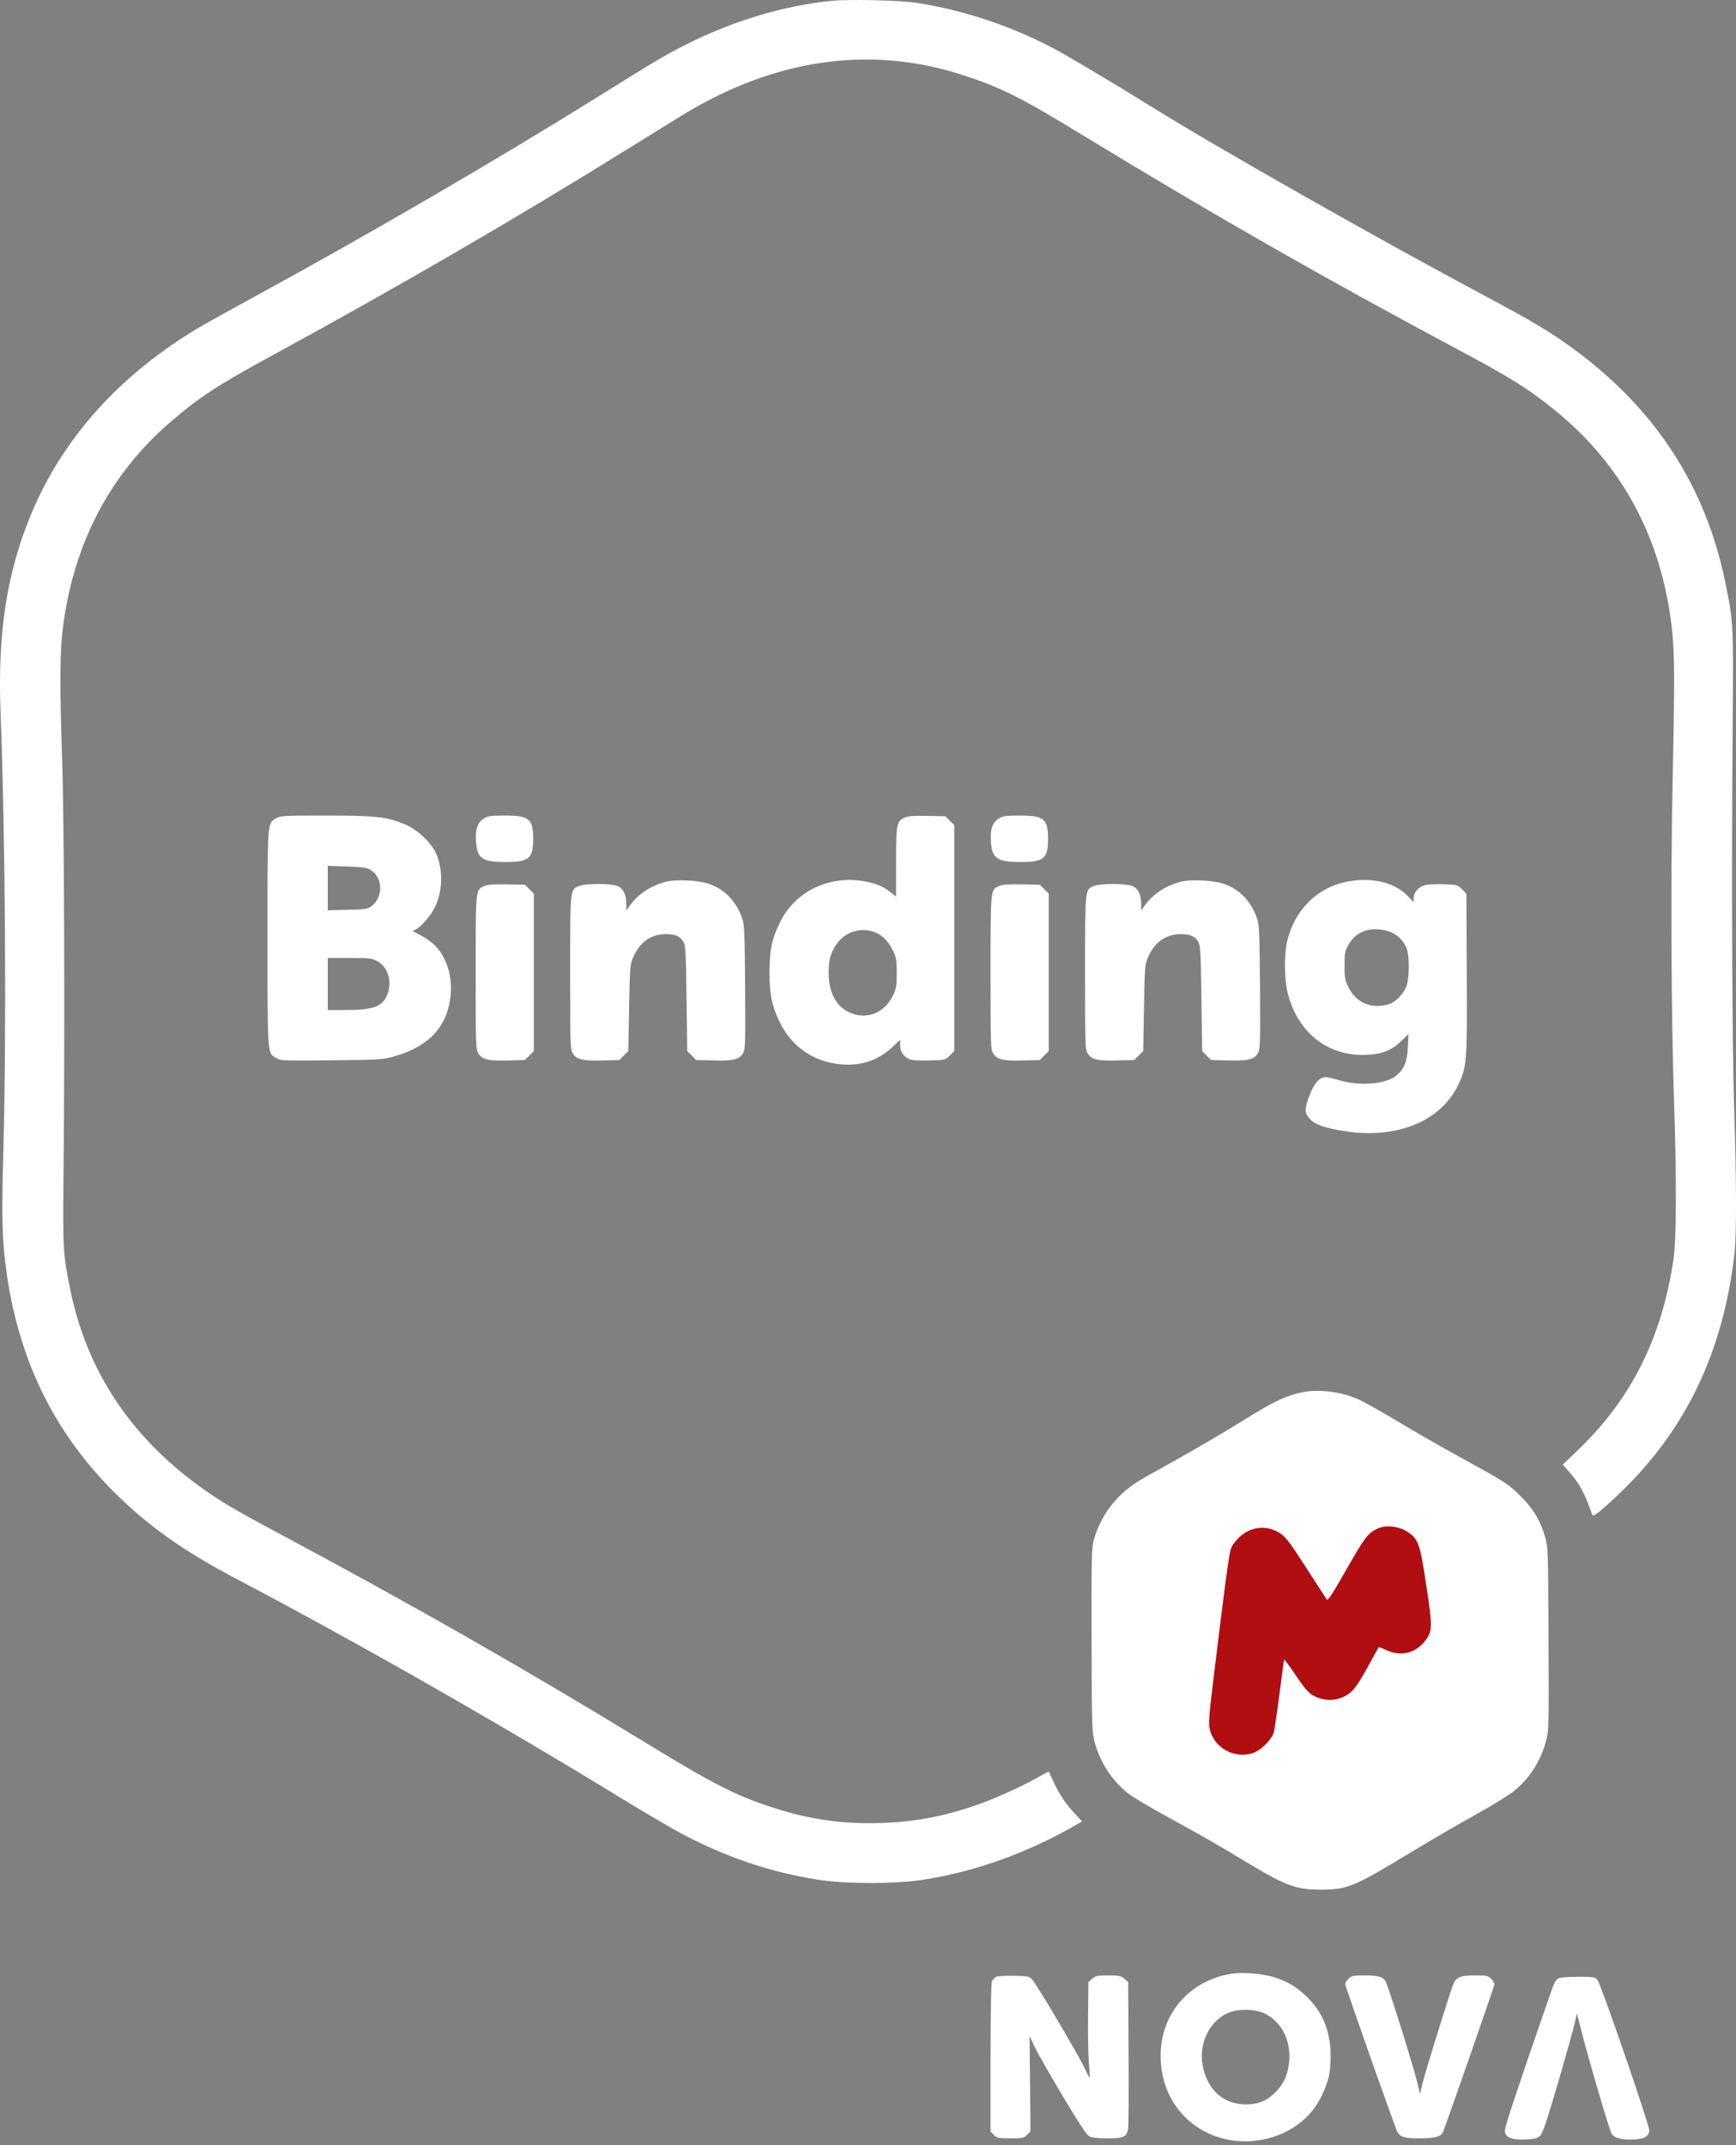 <?xml version="1.0" encoding="UTF-8"?> <svg xmlns="http://www.w3.org/2000/svg" width="140" height="173" viewBox="0 0 140 173" fill="none"><rect x="0" y="0" width="140" height="173" fill="#808080" stroke="none"/><rect x="94" y="120" width="25" height="25" fill="#B00E11"></rect><path fill-rule="evenodd" clip-rule="evenodd" d="M67.018 0.072C63.082 0.479 59.07 1.694 55.233 3.64C53.595 4.472 52.924 4.869 48.41 7.685C40.192 12.812 30.034 18.732 20.747 23.805C16.261 26.256 15.8 26.522 14.342 27.491C8.774 31.195 4.729 36.01 2.421 41.681C0.534 46.317 -0.194 51.108 0.043 57.344C0.433 67.614 0.532 83.231 0.269 92.882C0.12 98.317 0.173 100.179 0.549 102.766C1.569 109.789 4.403 115.543 9.2 120.329C11.903 123.025 14.796 125.082 18.98 127.284C28.676 132.385 40.227 138.968 50.175 145.061C52.086 146.232 54.297 147.528 55.089 147.941C58.718 149.837 62.215 151.006 66.024 151.598C68.242 151.942 72.199 151.942 74.417 151.598C78.696 150.933 82.935 149.405 86.913 147.093L87.262 146.891L86.647 146.227C85.92 145.442 85.386 144.632 84.935 143.634C84.755 143.234 84.594 142.893 84.578 142.875C84.562 142.858 84.235 143.027 83.851 143.252C82.837 143.846 80.657 144.866 79.405 145.33C76.478 146.418 73.966 146.924 71.04 147.017C67.997 147.114 65.38 146.749 62.486 145.824C59.385 144.833 57.636 143.947 52.11 140.569C42.416 134.643 33.299 129.442 22.284 123.552C18.84 121.711 17.73 121.051 16.107 119.877C10.5 115.82 7.008 110.521 5.676 104.049C5.088 101.19 5.062 100.77 5.121 94.981C5.238 83.549 5.181 66.18 5.011 61.244C4.811 55.46 4.825 52.608 5.06 50.716C5.912 43.872 8.841 38.254 13.771 34.01C16.066 32.034 17.529 31.078 21.907 28.691C32.312 23.018 41.623 17.608 50.84 11.879C52.632 10.765 54.53 9.59 55.059 9.267C62.533 4.71 70.254 3.624 77.73 6.08C80.799 7.088 82.296 7.842 87.392 10.948C97.814 17.301 106.824 22.448 117.485 28.14C121.808 30.448 123.169 31.296 125.296 33.003C130.774 37.404 133.984 43.335 134.819 50.597C135.052 52.626 135.064 54.696 134.889 63.011C134.722 70.953 134.773 81.99 135.007 88.907C135.216 95.052 135.195 100.006 134.954 101.606C133.999 107.951 131.523 112.866 127.205 116.989L126.024 118.117L126.528 118.678C127.354 119.596 127.827 120.472 128.422 122.184C128.487 122.37 129.214 121.778 130.775 120.27C135.973 115.246 138.946 109.016 139.864 101.22C140.05 99.644 140.045 95.43 139.851 89.404C139.682 84.181 139.632 70.118 139.737 57.544C139.797 50.313 139.782 50.064 139.112 46.846C137.543 39.31 133.633 33.215 127.308 28.443C125.323 26.946 123.794 26.019 119.749 23.862C111.207 19.307 98.191 11.925 92.969 8.675C89.961 6.802 86.094 4.497 84.958 3.899C81.498 2.077 77.672 0.806 73.92 0.23C72.533 0.018 68.448 -0.076 67.018 0.072ZM22.259 65.995C21.552 66.426 21.576 66.096 21.576 75.655C21.576 85.213 21.552 84.879 22.259 85.32C22.615 85.542 22.736 85.547 26.711 85.507C30.5 85.47 30.861 85.449 31.68 85.225C34.238 84.525 35.715 83.181 36.203 81.111C36.516 79.784 36.384 78.449 35.827 77.312C35.427 76.496 34.865 75.935 33.966 75.454L33.278 75.087L33.568 74.931C34.01 74.695 34.785 73.779 35.086 73.136C35.675 71.883 35.737 70.313 35.25 69.019C34.88 68.038 33.727 66.92 32.607 66.457C31.186 65.869 30.273 65.772 26.227 65.772C22.809 65.772 22.606 65.784 22.259 65.995ZM39.045 65.995C38.517 66.317 38.324 66.861 38.387 67.849C38.475 69.216 38.879 69.51 40.68 69.519C42.658 69.53 42.999 69.254 42.997 67.649C42.995 66.026 42.681 65.772 40.68 65.772C39.601 65.772 39.355 65.806 39.045 65.995ZM72.961 65.929C72.307 66.221 72.263 66.445 72.263 69.53V72.305L71.849 71.98C71.243 71.504 70.788 71.296 69.962 71.122C66.993 70.492 64.136 71.823 62.88 74.421C62.243 75.739 62.063 76.599 62.055 78.361C62.047 80.17 62.254 81.175 62.904 82.478C63.895 84.465 65.666 85.663 67.866 85.835C69.479 85.961 70.804 85.516 71.937 84.467L72.595 83.859V84.297C72.595 84.808 72.876 85.225 73.355 85.423C73.569 85.511 74.121 85.545 74.958 85.521C76.233 85.484 76.236 85.483 76.596 85.123L76.957 84.761V75.655V66.549L76.596 66.188L76.235 65.827L74.774 65.799C73.698 65.779 73.22 65.813 72.961 65.929ZM80.567 65.995C80.039 66.317 79.846 66.861 79.909 67.849C79.997 69.216 80.401 69.51 82.202 69.519C84.18 69.53 84.521 69.254 84.519 67.649C84.517 66.026 84.203 65.772 82.202 65.772C81.123 65.772 80.877 65.806 80.567 65.995ZM29.864 70.144C30.894 70.746 30.932 72.358 29.933 73.104C29.657 73.31 29.443 73.34 28.028 73.372L26.434 73.408V71.618V69.829L27.963 69.878C29.225 69.918 29.556 69.965 29.864 70.144ZM53.63 71.125C52.437 71.461 51.461 72.11 50.821 72.994L50.508 73.424V72.907C50.508 72.152 50.262 71.649 49.798 71.455C49.277 71.237 47.219 71.234 46.702 71.45C45.964 71.759 45.981 71.597 45.981 78.438C45.981 84.351 45.99 84.614 46.197 84.953C46.5 85.451 46.988 85.566 48.604 85.521L49.953 85.484L50.313 85.123L50.674 84.762L50.733 81.313C50.787 78.157 50.811 77.816 51.021 77.297C51.533 76.031 52.447 75.351 53.658 75.334C54.452 75.322 54.867 75.505 55.128 75.983C55.288 76.273 55.319 76.878 55.367 80.54L55.423 84.762L55.783 85.123L56.144 85.484L57.561 85.519C59.198 85.561 59.66 85.438 59.948 84.88C60.106 84.575 60.122 83.972 60.09 79.598C60.059 75.323 60.029 74.587 59.867 74.109C59.394 72.704 58.471 71.731 57.19 71.285C56.309 70.979 54.445 70.895 53.63 71.125ZM95.152 71.125C93.959 71.461 92.984 72.11 92.343 72.994L92.03 73.424V72.907C92.03 72.152 91.784 71.649 91.32 71.455C90.799 71.237 88.742 71.234 88.224 71.45C87.486 71.759 87.503 71.597 87.503 78.438C87.504 84.351 87.512 84.614 87.719 84.953C88.022 85.451 88.51 85.566 90.126 85.521L91.475 85.484L91.835 85.123L92.196 84.762L92.255 81.313C92.309 78.157 92.333 77.816 92.543 77.297C93.055 76.031 93.969 75.351 95.18 75.334C95.974 75.322 96.388 75.505 96.65 75.983C96.81 76.273 96.841 76.878 96.889 80.54L96.945 84.762L97.305 85.123L97.666 85.484L99.083 85.519C100.72 85.561 101.182 85.438 101.47 84.88C101.628 84.575 101.644 83.972 101.612 79.598C101.581 75.323 101.551 74.587 101.389 74.109C100.916 72.704 99.993 71.731 98.712 71.285C97.831 70.979 95.967 70.895 95.152 71.125ZM108.485 71.134C106.148 71.638 104.381 73.445 103.798 75.931C103.548 76.992 103.572 78.997 103.846 80.082C104.668 83.332 107.162 85.255 110.307 85.064C111.508 84.991 112.251 84.688 112.991 83.967L113.589 83.385L113.538 84.448C113.479 85.658 113.24 86.231 112.571 86.767C111.711 87.455 109.546 87.608 107.932 87.095C107.538 86.969 107.082 86.866 106.92 86.865C106.423 86.863 105.99 87.341 105.62 88.3C105.189 89.418 105.189 89.732 105.624 90.227C106.029 90.688 106.884 90.989 108.485 91.231C112.63 91.86 116.133 90.449 117.55 87.582C118.301 86.063 118.322 85.794 118.288 78.497L118.258 72.07L117.897 71.709C117.544 71.356 117.513 71.347 116.412 71.31C115.778 71.288 115.108 71.325 114.874 71.395C114.373 71.545 114.006 71.979 114.006 72.422V72.749L113.506 72.234C112.421 71.118 110.506 70.698 108.485 71.134ZM39.058 71.45C38.347 71.769 38.361 71.628 38.361 78.438C38.362 84.351 38.37 84.614 38.577 84.953C38.88 85.451 39.368 85.566 40.984 85.521L42.333 85.484L42.694 85.123L43.054 84.761V78.416V72.07L42.694 71.709L42.333 71.348L40.872 71.321C39.795 71.3 39.318 71.335 39.058 71.45ZM80.58 71.45C79.869 71.769 79.883 71.628 79.883 78.438C79.884 84.351 79.892 84.614 80.099 84.953C80.403 85.451 80.89 85.566 82.506 85.521L83.855 85.484L84.216 85.123L84.576 84.761V78.416V72.07L84.216 71.709L83.855 71.348L82.394 71.321C81.317 71.3 80.84 71.335 80.58 71.45ZM70.697 75.243C71.23 75.488 71.708 76.01 72.033 76.704C72.284 77.237 72.318 77.453 72.317 78.471C72.315 79.442 72.274 79.72 72.063 80.183C71.357 81.725 69.839 82.316 68.41 81.603C67.379 81.09 66.827 79.983 66.828 78.428C66.828 77.459 66.971 76.908 67.396 76.239C68.108 75.116 69.502 74.696 70.697 75.243ZM111.986 75.104C112.637 75.297 113.235 75.883 113.464 76.552C113.659 77.123 113.658 78.725 113.462 79.401C113.26 80.096 112.57 80.832 111.963 80.999C110.552 81.386 109.364 80.871 108.74 79.601C108.462 79.035 108.429 78.851 108.429 77.864C108.429 76.831 108.452 76.72 108.773 76.152C109.386 75.071 110.573 74.684 111.986 75.104ZM30.42 77.51C31.317 77.976 31.67 79.254 31.194 80.304C30.783 81.208 30.059 81.453 27.8 81.453H26.434V79.355V77.256H28.184C29.793 77.256 29.973 77.277 30.42 77.51ZM105.07 112.273C103.776 112.526 102.738 113.009 100.534 114.383C98.636 115.565 96.08 117.06 93.963 118.226C93.052 118.728 92.062 119.292 91.764 119.479C89.998 120.585 88.74 122.256 88.207 124.204C88.031 124.843 88.015 125.576 88.03 132.251C88.046 139.163 88.06 139.644 88.264 140.438C88.693 142.103 89.698 143.645 91.017 144.659C91.374 144.935 92.681 145.714 93.919 146.392C96.797 147.966 98.269 148.81 100.533 150.179C103.69 152.09 104.56 152.406 106.607 152.391C108.685 152.375 109.199 152.159 113.841 149.345C115.298 148.461 117.582 147.134 118.915 146.394C120.248 145.655 121.67 144.783 122.075 144.455C123.377 143.403 124.276 141.987 124.704 140.312C124.904 139.529 124.914 139.083 124.881 132.14C124.848 125.008 124.84 124.773 124.609 123.97C124.218 122.608 123.677 121.706 122.623 120.656C121.612 119.648 121.478 119.562 117.485 117.372C116.209 116.672 114.048 115.428 112.681 114.607C111.314 113.786 109.857 112.974 109.442 112.802C108.043 112.222 106.364 112.019 105.07 112.273ZM113.412 123.479C114.382 124.079 114.497 124.388 115.016 127.793C115.525 131.128 115.523 131.512 114.996 132.24C114.226 133.302 113.021 133.628 111.849 133.092C111.499 132.931 111.201 132.813 111.188 132.829C111.175 132.845 110.773 133.573 110.295 134.446C109.685 135.559 109.283 136.159 108.951 136.452C108.113 137.189 106.858 137.297 105.869 136.717C105.501 136.501 105.181 136.125 104.488 135.091C103.993 134.352 103.573 133.795 103.555 133.855C103.537 133.914 103.37 135.155 103.183 136.613C102.995 138.071 102.791 139.457 102.729 139.693C102.563 140.317 101.625 141.221 100.945 141.41C99.463 141.824 97.911 140.927 97.559 139.455C97.453 139.012 97.494 138.432 97.827 135.674C98.771 127.851 99.11 125.32 99.272 124.883C99.377 124.6 99.661 124.223 99.994 123.923C100.94 123.072 102.222 122.973 103.262 123.671C103.701 123.966 104.041 124.417 105.335 126.422C106.187 127.741 106.933 128.897 106.994 128.99C107.08 129.124 107.425 128.598 108.594 126.55C110.095 123.92 110.327 123.619 111.14 123.253C111.753 122.978 112.763 123.078 113.412 123.479ZM99.182 159.192C95.682 159.832 93.413 162.692 93.611 166.214C93.715 168.074 94.444 169.682 95.725 170.881C98.999 173.943 104.711 172.966 106.581 169.024C107.17 167.783 107.319 167.104 107.309 165.712C107.295 163.785 106.631 162.196 105.329 160.974C104.499 160.194 103.902 159.839 102.801 159.47C101.853 159.152 100.128 159.019 99.182 159.192ZM80.351 159.416C80.213 159.474 80.052 159.65 79.992 159.808C79.925 159.983 79.883 162.388 79.883 166V171.906L80.154 172.177C80.404 172.427 80.507 172.448 81.484 172.448C82.472 172.448 82.562 172.429 82.824 172.167L83.105 171.886L83.068 168.042L83.03 164.199L83.427 165.042C83.645 165.506 84.661 167.292 85.686 169.01C87.029 171.262 87.633 172.178 87.851 172.291C88.057 172.397 88.53 172.448 89.319 172.448C90.63 172.448 90.855 172.34 90.981 171.653C91.017 171.453 91.033 168.712 91.014 165.564L90.981 159.839L90.671 159.573C90.394 159.335 90.258 159.307 89.38 159.307C88.502 159.307 88.366 159.335 88.089 159.573L87.779 159.839L87.747 162.472C87.729 163.92 87.758 165.651 87.811 166.319C87.865 166.987 87.895 167.551 87.879 167.572C87.863 167.592 87.682 167.245 87.475 166.799C86.988 165.745 83.587 159.997 83.239 159.638C82.989 159.381 82.888 159.36 81.786 159.336C81.134 159.322 80.488 159.358 80.351 159.416ZM108.756 159.578C108.607 159.727 108.485 159.919 108.485 160.006C108.485 160.187 112.482 171.524 112.669 171.873C112.928 172.357 113.214 172.448 114.478 172.448C115.735 172.448 116.223 172.314 116.377 171.927C116.747 170.993 120.522 160.147 120.522 160.017C120.522 159.925 120.4 159.727 120.251 159.578C120.002 159.33 119.894 159.307 118.975 159.307C117.733 159.307 117.407 159.45 117.164 160.105C116.805 161.074 114.886 167.285 114.708 168.057L114.522 168.859L114.276 167.865C113.905 166.369 111.923 160.063 111.732 159.772C111.49 159.403 111.134 159.307 110.018 159.307C109.113 159.307 109.003 159.33 108.756 159.578ZM125.684 159.536C125.578 159.598 125.423 159.783 125.34 159.947C125.257 160.111 124.303 162.848 123.221 166.028C121.369 171.471 121.263 171.829 121.412 172.095C121.62 172.465 122.137 172.594 123.153 172.531C123.822 172.489 124.008 172.434 124.223 172.215C124.419 172.015 124.763 170.989 125.643 167.975C126.282 165.789 126.887 163.632 126.988 163.183L127.173 162.366L127.533 163.79C128.104 166.043 129.8 171.816 129.968 172.079C130.191 172.426 130.806 172.587 131.73 172.541C132.646 172.494 133 172.283 133 171.783C133 171.316 129.092 159.969 128.829 159.674C128.612 159.431 128.527 159.417 127.239 159.42C126.49 159.422 125.791 159.474 125.684 159.536ZM101.98 162.374C103.422 163.081 104.186 164.689 103.939 166.496C103.818 167.382 103.529 168.011 102.961 168.627C102.272 169.375 101.504 169.712 100.489 169.712C98.658 169.712 97.351 168.533 96.986 166.553C96.654 164.754 97.587 162.902 99.129 162.295C99.922 161.983 101.258 162.02 101.98 162.374Z" fill="white"></path></svg> 